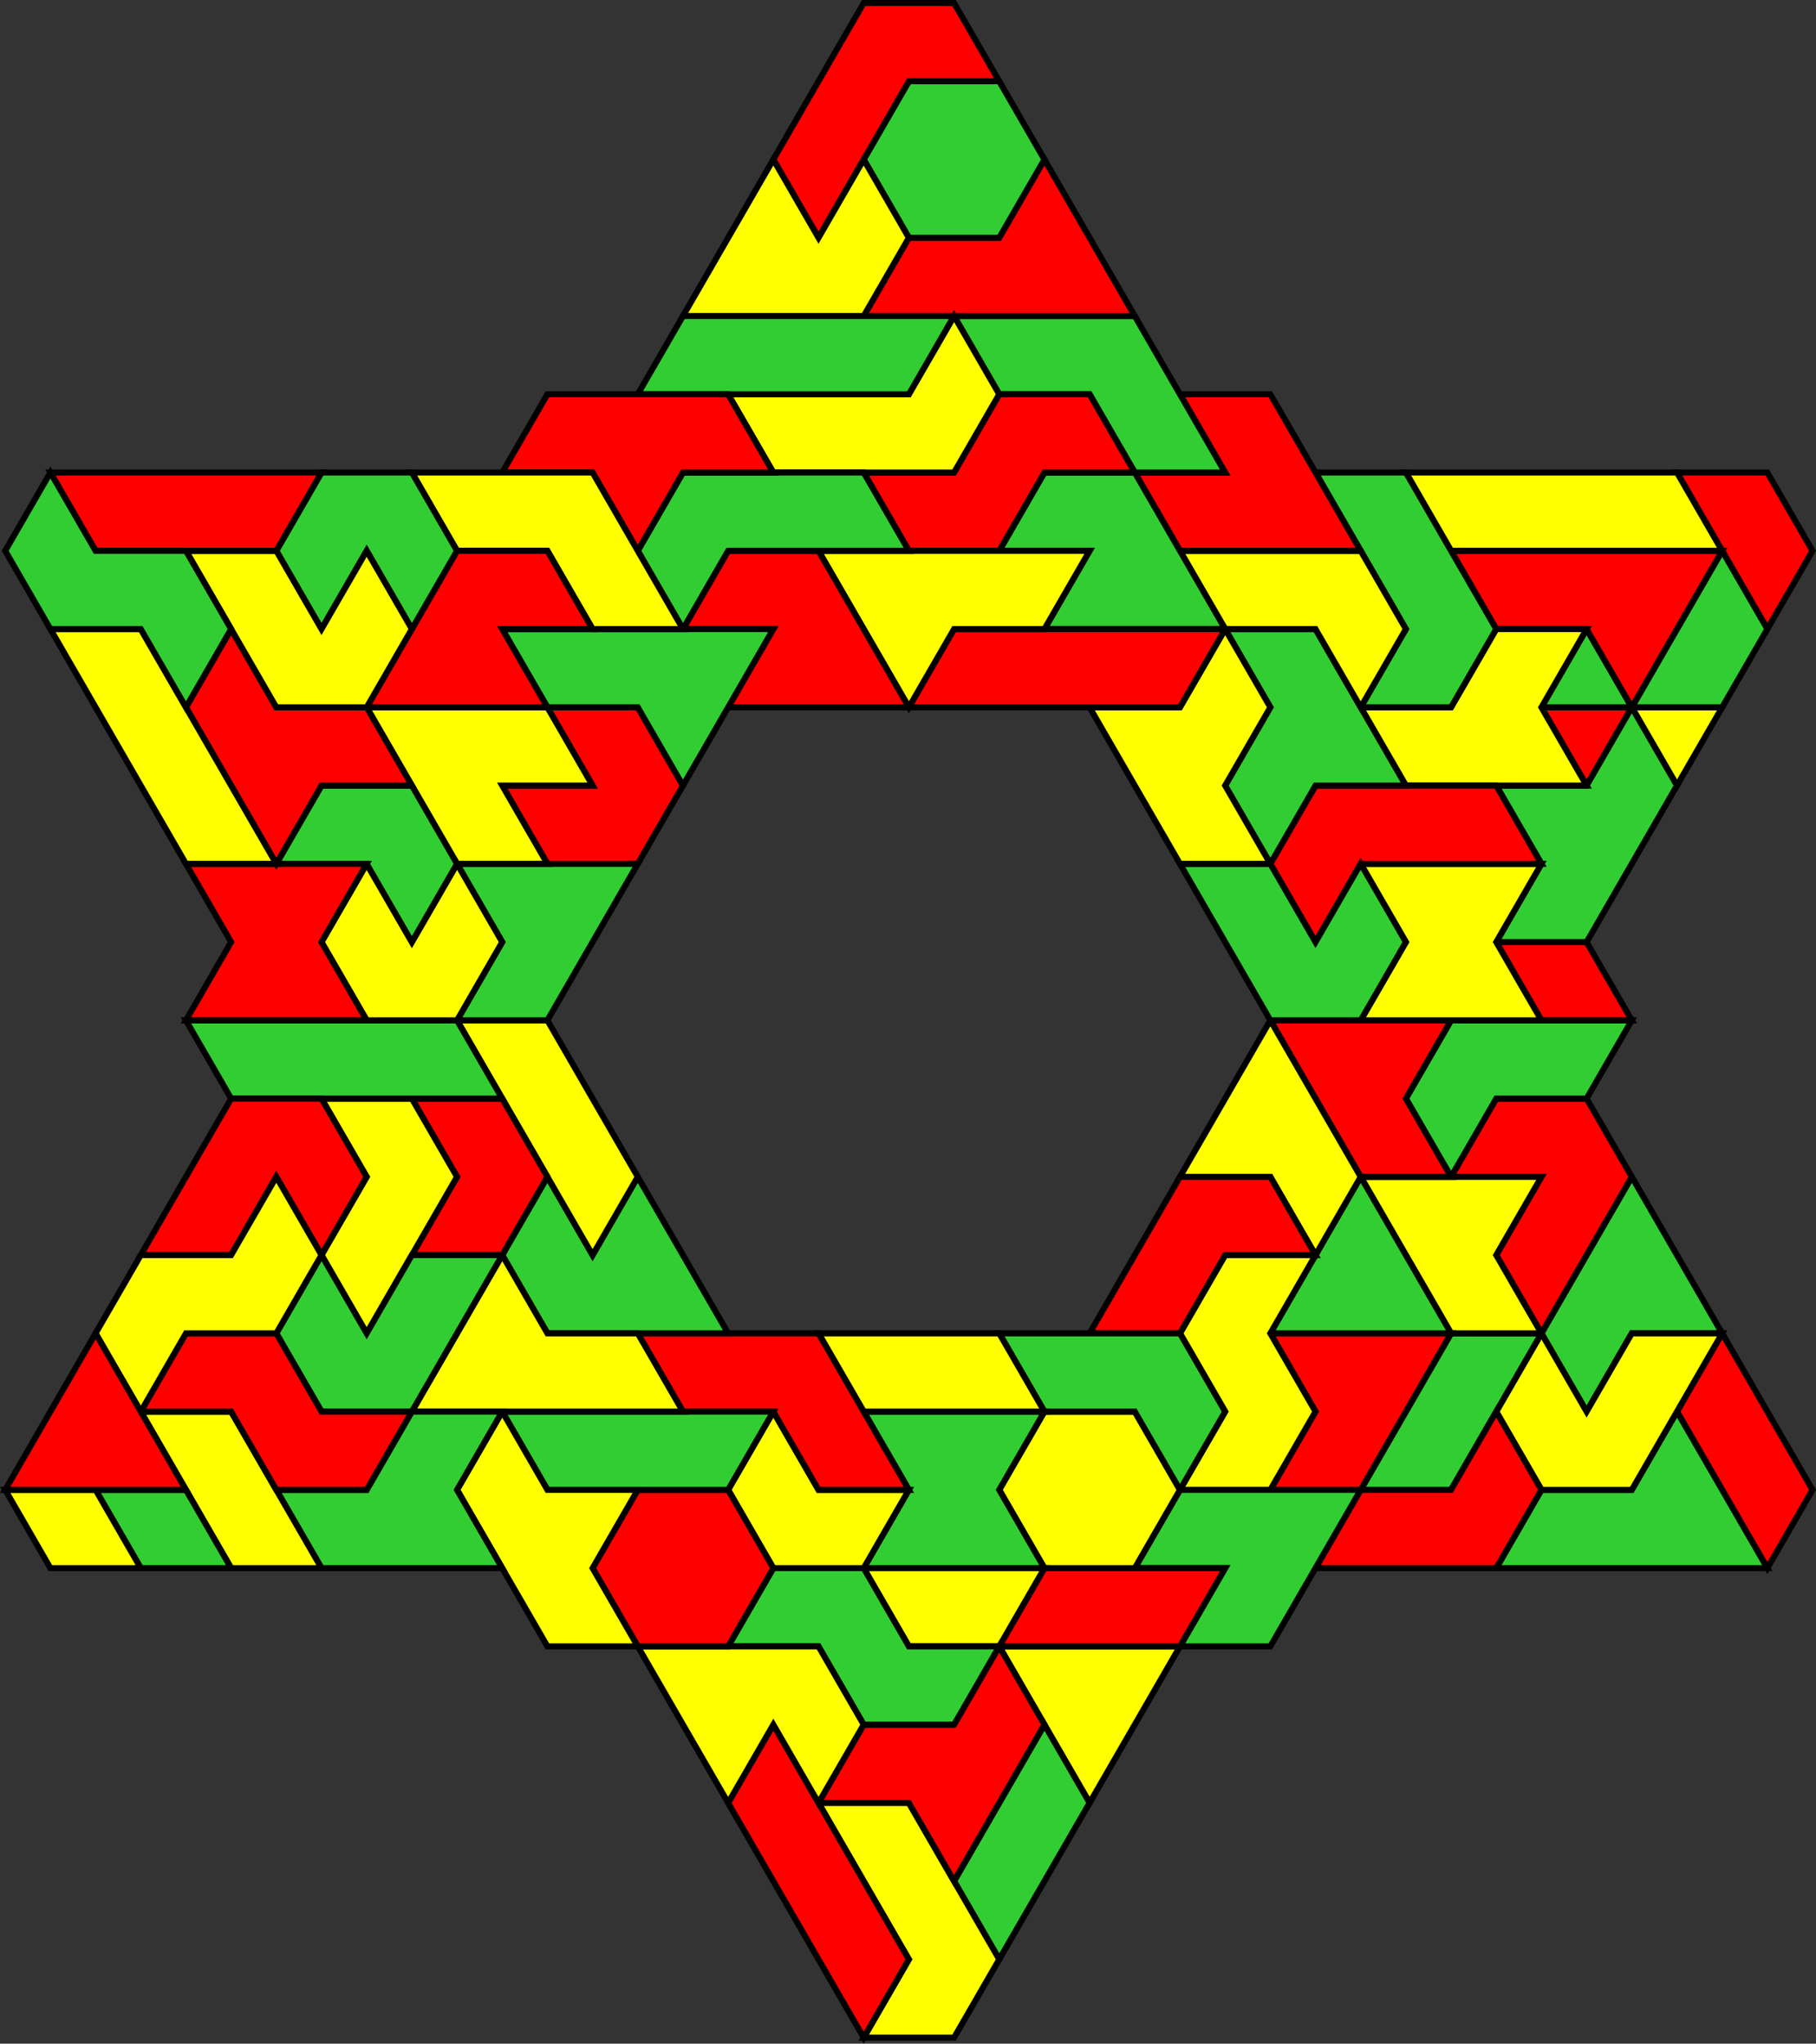 <?xml version="1.0" encoding="UTF-8" standalone="no"?>
<svg
   xmlns:dc="http://purl.org/dc/elements/1.1/"
   xmlns:cc="http://creativecommons.org/ns#"
   xmlns:rdf="http://www.w3.org/1999/02/22-rdf-syntax-ns#"
   xmlns:svg="http://www.w3.org/2000/svg"
   xmlns="http://www.w3.org/2000/svg"
   xmlns:sodipodi="http://sodipodi.sourceforge.net/DTD/sodipodi-0.dtd"
   xmlns:inkscape="http://www.inkscape.org/namespaces/inkscape"
   inkscape:version="1.0 (4035a4fb49, 2020-05-01)"
   sodipodi:docname="1-6os3stern498.svg"
   id="svg198"
   version="1.1"
   height="339.25"
   width="301.443">
  <rect width="100%" height="100%" fill="#333333" stroke="none"/>
  <sodipodi:namedview
     inkscape:current-layer="svg198"
     inkscape:window-maximized="0"
     inkscape:window-y="0"
     inkscape:window-x="0"
     inkscape:cy="245.65388"
     inkscape:cx="301.0104"
     inkscape:zoom="0.10375"
     showgrid="false"
     id="namedview200"
     inkscape:window-height="480"
     inkscape:window-width="815"
     inkscape:pageshadow="2"
     inkscape:pageopacity="0"
     guidetolerance="10"
     gridtolerance="10"
     objecttolerance="10"
     borderopacity="1"
     bordercolor="#666666"
     pagecolor="#ffffff" />
  <defs
     id="defs4">
    <style
       id="style2"
       type="text/css"><![CDATA[ path {fill:none; stroke:black } line {stroke:black} ]]></style>
  </defs>
  <polygon
     transform="matrix(0.5,0,0,0.5,-24.134,-15.995)"
     id="polygon6"
     stroke-width="2"
     stroke="#000000"
     fill="#ff0000"
     points="635,552.61 620,526.62 605,500.64 620,474.66 635,500.64 650,526.62 " />
  <polygon
     transform="matrix(0.5,0,0,0.5,-24.134,-15.995)"
     id="polygon8"
     stroke-width="2"
     stroke="#000000"
     fill="#32cd32"
     points="590,474.66 575,500.64 560,474.66 575,448.68 590,422.7 605,448.68 620,474.66 " />
  <polygon
     transform="matrix(0.5,0,0,0.5,-24.134,-15.995)"
     id="polygon10"
     stroke-width="2"
     stroke="#000000"
     fill="#32cd32"
     points="605,552.61 575,552.61 545,552.61 560,526.62 590,526.62 605,500.64 620,526.62 635,552.61 " />
  <polygon
     transform="matrix(0.5,0,0,0.5,-24.134,-15.995)"
     id="polygon12"
     stroke-width="2"
     stroke="#000000"
     fill="#ffff00"
     points="620,474.66 605,500.64 590,526.62 560,526.62 545,500.64 560,474.66 575,500.64 590,474.66 " />
  <polygon
     transform="matrix(0.5,0,0,0.5,-24.134,-15.995)"
     id="polygon14"
     stroke-width="2"
     stroke="#000000"
     fill="#ff0000"
     points="575,448.68 560,474.66 545,448.68 560,422.7 530,422.7 545,396.72 575,396.72 590,422.7 " />
  <polygon
     transform="matrix(0.5,0,0,0.5,-24.134,-15.995)"
     id="polygon16"
     stroke-width="2"
     stroke="#000000"
     fill="#32cd32"
     points="575,396.72 545,396.72 530,422.7 515,396.72 530,370.74 560,370.74 590,370.74 " />
  <polygon
     transform="matrix(0.5,0,0,0.5,-24.134,-15.995)"
     id="polygon18"
     stroke-width="2"
     stroke="#000000"
     fill="#32cd32"
     points="530,526.62 500,526.62 515,500.64 530,474.66 560,474.66 545,500.64 " />
  <polygon
     transform="matrix(0.5,0,0,0.5,-24.134,-15.995)"
     id="polygon20"
     stroke-width="2"
     stroke="#000000"
     fill="#ffff00"
     points="545,448.68 560,474.66 530,474.66 515,448.68 500,422.7 530,422.7 560,422.7 " />
  <polygon
     transform="matrix(0.5,0,0,0.5,-24.134,-15.995)"
     id="polygon22"
     stroke-width="2"
     stroke="#000000"
     fill="#ff0000"
     points="515,552.61 485,552.61 500,526.62 530,526.62 545,500.64 560,526.62 545,552.61 " />
  <polygon
     transform="matrix(0.5,0,0,0.5,-24.134,-15.995)"
     id="polygon24"
     stroke-width="2"
     stroke="#000000"
     fill="#ff0000"
     points="515,500.64 500,526.62 470,526.62 485,500.64 470,474.66 500,474.66 530,474.66 " />
  <polygon
     transform="matrix(0.5,0,0,0.5,-24.134,-15.995)"
     id="polygon26"
     stroke-width="2"
     stroke="#000000"
     fill="#32cd32"
     points="500,474.66 470,474.66 485,448.68 500,422.7 515,448.68 530,474.66 " />
  <polygon
     transform="matrix(0.5,0,0,0.5,-24.134,-15.995)"
     id="polygon28"
     stroke-width="2"
     stroke="#000000"
     fill="#ff0000"
     points="515,396.72 530,422.7 500,422.7 485,396.72 470,370.74 500,370.74 530,370.74 " />
  <polygon
     transform="matrix(0.5,0,0,0.5,-24.134,-15.995)"
     id="polygon30"
     stroke-width="2"
     stroke="#000000"
     fill="#ffff00"
     points="485,500.64 470,526.62 440,526.62 455,500.64 440,474.66 455,448.68 485,448.68 470,474.66 " />
  <polygon
     transform="matrix(0.5,0,0,0.5,-24.134,-15.995)"
     id="polygon32"
     stroke-width="2"
     stroke="#000000"
     fill="#ffff00"
     points="485,448.68 470,422.7 440,422.7 455,396.72 470,370.74 485,396.72 500,422.7 " />
  <polygon
     transform="matrix(0.5,0,0,0.5,-24.134,-15.995)"
     id="polygon34"
     stroke-width="2"
     stroke="#000000"
     fill="#32cd32"
     points="485,552.61 470,578.59 440,578.59 455,552.61 425,552.61 440,526.62 470,526.62 500,526.62 " />
  <polygon
     transform="matrix(0.5,0,0,0.5,-24.134,-15.995)"
     id="polygon36"
     stroke-width="2"
     stroke="#000000"
     fill="#ff0000"
     points="455,448.68 440,474.66 410,474.66 425,448.68 440,422.7 470,422.7 485,448.68 " />
  <polygon
     transform="matrix(0.5,0,0,0.5,-24.134,-15.995)"
     id="polygon38"
     stroke-width="2"
     stroke="#000000"
     fill="#ffff00"
     points="425,604.57 410,630.55 395,604.57 380,578.59 410,578.59 440,578.59 " />
  <polygon
     transform="matrix(0.5,0,0,0.5,-24.134,-15.995)"
     id="polygon40"
     stroke-width="2"
     stroke="#000000"
     fill="#ff0000"
     points="440,578.59 410,578.59 380,578.59 395,552.61 425,552.61 455,552.61 " />
  <polygon
     transform="matrix(0.5,0,0,0.5,-24.134,-15.995)"
     id="polygon42"
     stroke-width="2"
     stroke="#000000"
     fill="#ffff00"
     points="425,552.61 395,552.61 380,526.62 395,500.64 425,500.64 440,526.62 " />
  <polygon
     transform="matrix(0.5,0,0,0.5,-24.134,-15.995)"
     id="polygon44"
     stroke-width="2"
     stroke="#000000"
     fill="#32cd32"
     points="455,500.64 440,526.62 425,500.64 395,500.64 380,474.66 410,474.66 440,474.66 " />
  <polygon
     transform="matrix(0.5,0,0,0.5,-24.134,-15.995)"
     id="polygon46"
     stroke-width="2"
     stroke="#000000"
     fill="#32cd32"
     points="380,682.51 365,656.53 380,630.55 395,604.57 410,630.55 395,656.53 " />
  <polygon
     transform="matrix(0.5,0,0,0.5,-24.134,-15.995)"
     id="polygon48"
     stroke-width="2"
     stroke="#000000"
     fill="#ffff00"
     points="380,578.59 350,578.59 335,552.61 365,552.61 395,552.61 " />
  <polygon
     transform="matrix(0.5,0,0,0.5,-24.134,-15.995)"
     id="polygon50"
     stroke-width="2"
     stroke="#000000"
     fill="#32cd32"
     points="380,526.62 395,552.61 365,552.61 335,552.61 350,526.62 335,500.64 365,500.64 395,500.64 " />
  <polygon
     transform="matrix(0.5,0,0,0.5,-24.134,-15.995)"
     id="polygon52"
     stroke-width="2"
     stroke="#000000"
     fill="#ffff00"
     points="380,682.51 365,708.49 335,708.49 350,682.51 335,656.53 320,630.55 350,630.55 365,656.53 " />
  <polygon
     transform="matrix(0.5,0,0,0.5,-24.134,-15.995)"
     id="polygon54"
     stroke-width="2"
     stroke="#000000"
     fill="#ff0000"
     points="365,656.53 350,630.55 320,630.55 335,604.57 365,604.57 380,578.59 395,604.57 380,630.55 " />
  <polygon
     transform="matrix(0.5,0,0,0.5,-24.134,-15.995)"
     id="polygon56"
     stroke-width="2"
     stroke="#000000"
     fill="#ffff00"
     points="395,500.64 365,500.64 335,500.64 320,474.66 350,474.66 380,474.66 " />
  <polygon
     transform="matrix(0.5,0,0,0.5,-24.134,-15.995)"
     id="polygon58"
     stroke-width="2"
     stroke="#000000"
     fill="#ff0000"
     points="350,682.51 335,708.49 320,682.51 305,656.53 290,630.55 305,604.57 320,630.55 335,656.53 " />
  <polygon
     transform="matrix(0.5,0,0,0.5,-24.134,-15.995)"
     id="polygon60"
     stroke-width="2"
     stroke="#000000"
     fill="#32cd32"
     points="380,578.59 365,604.57 335,604.57 320,578.59 290,578.59 305,552.61 335,552.61 350,578.59 " />
  <polygon
     transform="matrix(0.5,0,0,0.5,-24.134,-15.995)"
     id="polygon62"
     stroke-width="2"
     stroke="#000000"
     fill="#ffff00"
     points="335,552.61 305,552.61 290,526.62 305,500.64 320,526.62 350,526.62 " />
  <polygon
     transform="matrix(0.5,0,0,0.5,-24.134,-15.995)"
     id="polygon64"
     stroke-width="2"
     stroke="#000000"
     fill="#ffff00"
     points="335,604.57 320,630.55 305,604.57 290,630.55 275,604.57 260,578.59 290,578.59 320,578.59 " />
  <polygon
     transform="matrix(0.5,0,0,0.5,-24.134,-15.995)"
     id="polygon66"
     stroke-width="2"
     stroke="#000000"
     fill="#ff0000"
     points="335,500.64 350,526.62 320,526.62 305,500.64 275,500.64 260,474.66 290,474.66 320,474.66 " />
  <polygon
     transform="matrix(0.5,0,0,0.5,-24.134,-15.995)"
     id="polygon68"
     stroke-width="2"
     stroke="#000000"
     fill="#ff0000"
     points="290,578.59 260,578.59 245,552.61 260,526.62 290,526.62 305,552.61 " />
  <polygon
     transform="matrix(0.5,0,0,0.5,-24.134,-15.995)"
     id="polygon70"
     stroke-width="2"
     stroke="#000000"
     fill="#32cd32"
     points="305,500.64 290,526.62 260,526.62 230,526.62 215,500.64 245,500.64 275,500.64 " />
  <polygon
     transform="matrix(0.5,0,0,0.5,-24.134,-15.995)"
     id="polygon72"
     stroke-width="2"
     stroke="#000000"
     fill="#32cd32"
     points="275,448.68 290,474.66 260,474.66 230,474.66 215,448.68 230,422.7 245,448.68 260,422.7 " />
  <polygon
     transform="matrix(0.5,0,0,0.5,-24.134,-15.995)"
     id="polygon74"
     stroke-width="2"
     stroke="#000000"
     fill="#ffff00"
     points="245,552.61 260,578.59 230,578.59 215,552.61 200,526.62 215,500.64 230,526.62 260,526.62 " />
  <polygon
     transform="matrix(0.5,0,0,0.5,-24.134,-15.995)"
     id="polygon76"
     stroke-width="2"
     stroke="#000000"
     fill="#ffff00"
     points="260,422.7 245,448.68 230,422.7 215,396.72 200,370.74 230,370.74 245,396.72 " />
  <polygon
     transform="matrix(0.5,0,0,0.5,-24.134,-15.995)"
     id="polygon78"
     stroke-width="2"
     stroke="#000000"
     fill="#ffff00"
     points="275,500.64 245,500.64 215,500.64 185,500.64 200,474.66 215,448.68 230,474.66 260,474.66 " />
  <polygon
     transform="matrix(0.5,0,0,0.5,-24.134,-15.995)"
     id="polygon80"
     stroke-width="2"
     stroke="#000000"
     fill="#ff0000"
     points="215,448.68 185,448.68 200,422.7 185,396.72 215,396.72 230,422.7 " />
  <polygon
     transform="matrix(0.5,0,0,0.5,-24.134,-15.995)"
     id="polygon82"
     stroke-width="2"
     stroke="#000000"
     fill="#ffff00"
     points="185,448.68 170,474.66 155,448.68 170,422.7 155,396.72 185,396.72 200,422.7 " />
  <polygon
     transform="matrix(0.5,0,0,0.5,-24.134,-15.995)"
     id="polygon84"
     stroke-width="2"
     stroke="#000000"
     fill="#32cd32"
     points="215,552.61 185,552.61 155,552.61 140,526.62 170,526.62 185,500.64 215,500.64 200,526.62 " />
  <polygon
     transform="matrix(0.5,0,0,0.5,-24.134,-15.995)"
     id="polygon86"
     stroke-width="2"
     stroke="#000000"
     fill="#32cd32"
     points="215,448.68 200,474.66 185,500.64 155,500.64 140,474.66 155,448.68 170,474.66 185,448.68 " />
  <polygon
     transform="matrix(0.5,0,0,0.5,-24.134,-15.995)"
     id="polygon88"
     stroke-width="2"
     stroke="#000000"
     fill="#32cd32"
     points="200,370.74 215,396.72 185,396.72 155,396.72 125,396.72 110,370.74 140,370.74 170,370.74 " />
  <polygon
     transform="matrix(0.5,0,0,0.5,-24.134,-15.995)"
     id="polygon90"
     stroke-width="2"
     stroke="#000000"
     fill="#ffff00"
     points="155,552.61 125,552.61 110,526.62 95,500.64 125,500.64 140,526.62 " />
  <polygon
     transform="matrix(0.5,0,0,0.5,-24.134,-15.995)"
     id="polygon92"
     stroke-width="2"
     stroke="#000000"
     fill="#ff0000"
     points="185,500.64 170,526.62 140,526.62 125,500.64 95,500.64 110,474.66 140,474.66 155,500.64 " />
  <polygon
     transform="matrix(0.5,0,0,0.5,-24.134,-15.995)"
     id="polygon94"
     stroke-width="2"
     stroke="#000000"
     fill="#ff0000"
     points="155,448.68 140,422.7 125,448.68 95,448.68 110,422.7 125,396.72 155,396.72 170,422.7 " />
  <polygon
     transform="matrix(0.5,0,0,0.5,-24.134,-15.995)"
     id="polygon96"
     stroke-width="2"
     stroke="#000000"
     fill="#32cd32"
     points="95,552.61 80,526.62 110,526.62 125,552.61 " />
  <polygon
     transform="matrix(0.5,0,0,0.5,-24.134,-15.995)"
     id="polygon98"
     stroke-width="2"
     stroke="#000000"
     fill="#ffff00"
     points="110,474.66 95,500.64 80,474.66 95,448.68 125,448.68 140,422.7 155,448.68 140,474.66 " />
  <polygon
     transform="matrix(0.5,0,0,0.5,-24.134,-15.995)"
     id="polygon100"
     stroke-width="2"
     stroke="#000000"
     fill="#ffff00"
     points="65,552.61 50,526.62 80,526.62 95,552.61 " />
  <polygon
     transform="matrix(0.5,0,0,0.5,-24.134,-15.995)"
     id="polygon102"
     stroke-width="2"
     stroke="#000000"
     fill="#ff0000"
     points="80,526.62 50,526.62 65,500.64 80,474.66 95,500.64 110,526.62 " />
  <polygon
     transform="matrix(0.5,0,0,0.5,-24.134,-15.995)"
     id="polygon104"
     stroke-width="2"
     stroke="#000000"
     fill="#ff0000"
     points="635,240.84 620,214.86 605,188.87 635,188.87 650,214.86 " />
  <polygon
     transform="matrix(0.5,0,0,0.5,-24.134,-15.995)"
     id="polygon106"
     stroke-width="2"
     stroke="#000000"
     fill="#ffff00"
     points="590,266.82 620,266.82 605,292.8 " />
  <polygon
     transform="matrix(0.5,0,0,0.5,-24.134,-15.995)"
     id="polygon108"
     stroke-width="2"
     stroke="#000000"
     fill="#32cd32"
     points="590,266.82 605,240.84 620,214.86 635,240.84 620,266.82 " />
  <polygon
     transform="matrix(0.5,0,0,0.5,-24.134,-15.995)"
     id="polygon110"
     stroke-width="2"
     stroke="#000000"
     fill="#ff0000"
     points="560,266.82 590,266.82 575,292.8 " />
  <polygon
     transform="matrix(0.5,0,0,0.5,-24.134,-15.995)"
     id="polygon112"
     stroke-width="2"
     stroke="#000000"
     fill="#32cd32"
     points="575,240.84 590,266.82 560,266.82 " />
  <polygon
     transform="matrix(0.5,0,0,0.5,-24.134,-15.995)"
     id="polygon114"
     stroke-width="2"
     stroke="#000000"
     fill="#ff0000"
     points="560,370.74 545,344.76 575,344.76 590,370.74 " />
  <polygon
     transform="matrix(0.5,0,0,0.5,-24.134,-15.995)"
     id="polygon116"
     stroke-width="2"
     stroke="#000000"
     fill="#32cd32"
     points="575,344.76 545,344.76 560,318.78 545,292.8 575,292.8 590,266.82 605,292.8 590,318.78 " />
  <polygon
     transform="matrix(0.5,0,0,0.5,-24.134,-15.995)"
     id="polygon118"
     stroke-width="2"
     stroke="#000000"
     fill="#ff0000"
     points="620,214.86 605,240.84 590,266.82 575,240.84 545,240.84 530,214.86 560,214.86 590,214.86 " />
  <polygon
     transform="matrix(0.5,0,0,0.5,-24.134,-15.995)"
     id="polygon120"
     stroke-width="2"
     stroke="#000000"
     fill="#ffff00"
     points="605,188.87 620,214.86 590,214.86 560,214.86 530,214.86 515,188.87 545,188.87 575,188.87 " />
  <polygon
     transform="matrix(0.5,0,0,0.5,-24.134,-15.995)"
     id="polygon122"
     stroke-width="2"
     stroke="#000000"
     fill="#ffff00"
     points="545,344.76 560,370.74 530,370.74 500,370.74 515,344.76 500,318.78 530,318.78 560,318.78 " />
  <polygon
     transform="matrix(0.5,0,0,0.5,-24.134,-15.995)"
     id="polygon124"
     stroke-width="2"
     stroke="#000000"
     fill="#ffff00"
     points="575,292.8 545,292.8 515,292.8 500,266.82 530,266.82 545,240.84 575,240.84 560,266.82 " />
  <polygon
     transform="matrix(0.5,0,0,0.5,-24.134,-15.995)"
     id="polygon126"
     stroke-width="2"
     stroke="#000000"
     fill="#32cd32"
     points="545,240.84 530,266.82 500,266.82 515,240.84 500,214.86 485,188.87 515,188.87 530,214.86 " />
  <polygon
     transform="matrix(0.5,0,0,0.5,-24.134,-15.995)"
     id="polygon128"
     stroke-width="2"
     stroke="#000000"
     fill="#ff0000"
     points="560,318.78 530,318.78 500,318.78 485,344.76 470,318.78 485,292.8 515,292.8 545,292.8 " />
  <polygon
     transform="matrix(0.5,0,0,0.5,-24.134,-15.995)"
     id="polygon130"
     stroke-width="2"
     stroke="#000000"
     fill="#32cd32"
     points="515,292.8 485,292.8 470,318.78 455,292.8 470,266.82 455,240.84 485,240.84 500,266.82 " />
  <polygon
     transform="matrix(0.5,0,0,0.5,-24.134,-15.995)"
     id="polygon132"
     stroke-width="2"
     stroke="#000000"
     fill="#32cd32"
     points="500,318.78 515,344.76 500,370.74 470,370.74 455,344.76 440,318.78 470,318.78 485,344.76 " />
  <polygon
     transform="matrix(0.5,0,0,0.5,-24.134,-15.995)"
     id="polygon134"
     stroke-width="2"
     stroke="#000000"
     fill="#ffff00"
     points="515,240.84 500,266.82 485,240.84 455,240.84 440,214.86 470,214.86 500,214.86 " />
  <polygon
     transform="matrix(0.5,0,0,0.5,-24.134,-15.995)"
     id="polygon136"
     stroke-width="2"
     stroke="#000000"
     fill="#ff0000"
     points="500,214.86 470,214.86 440,214.86 425,188.87 455,188.87 440,162.89 470,162.89 485,188.87 " />
  <polygon
     transform="matrix(0.5,0,0,0.5,-24.134,-15.995)"
     id="polygon138"
     stroke-width="2"
     stroke="#000000"
     fill="#ffff00"
     points="470,318.78 440,318.78 425,292.8 410,266.82 440,266.82 455,240.84 470,266.82 455,292.8 " />
  <polygon
     transform="matrix(0.5,0,0,0.5,-24.134,-15.995)"
     id="polygon140"
     stroke-width="2"
     stroke="#000000"
     fill="#32cd32"
     points="455,240.84 425,240.84 395,240.84 410,214.86 380,214.86 395,188.87 425,188.87 440,214.86 " />
  <polygon
     transform="matrix(0.5,0,0,0.5,-24.134,-15.995)"
     id="polygon142"
     stroke-width="2"
     stroke="#000000"
     fill="#32cd32"
     points="440,162.89 455,188.87 425,188.87 410,162.89 380,162.89 365,136.91 395,136.91 425,136.91 " />
  <polygon
     transform="matrix(0.5,0,0,0.5,-24.134,-15.995)"
     id="polygon144"
     stroke-width="2"
     stroke="#000000"
     fill="#ff0000"
     points="455,240.84 440,266.82 410,266.82 380,266.82 350,266.82 365,240.84 395,240.84 425,240.84 " />
  <polygon
     transform="matrix(0.5,0,0,0.5,-24.134,-15.995)"
     id="polygon146"
     stroke-width="2"
     stroke="#000000"
     fill="#ff0000"
     points="395,188.87 380,214.86 350,214.86 335,188.87 365,188.87 380,162.89 410,162.89 425,188.87 " />
  <polygon
     transform="matrix(0.5,0,0,0.5,-24.134,-15.995)"
     id="polygon148"
     stroke-width="2"
     stroke="#000000"
     fill="#ff0000"
     points="395,136.91 365,136.91 335,136.91 350,110.93 380,110.93 395,84.95 410,110.93 425,136.91 " />
  <polygon
     transform="matrix(0.5,0,0,0.5,-24.134,-15.995)"
     id="polygon150"
     stroke-width="2"
     stroke="#000000"
     fill="#32cd32"
     points="380,110.93 350,110.93 335,84.95 350,58.97 380,58.97 395,84.95 " />
  <polygon
     transform="matrix(0.5,0,0,0.5,-24.134,-15.995)"
     id="polygon152"
     stroke-width="2"
     stroke="#000000"
     fill="#ffff00"
     points="410,214.86 395,240.84 365,240.84 350,266.82 335,240.84 320,214.86 350,214.86 380,214.86 " />
  <polygon
     transform="matrix(0.5,0,0,0.5,-24.134,-15.995)"
     id="polygon154"
     stroke-width="2"
     stroke="#000000"
     fill="#ff0000"
     points="350,58.97 335,84.95 320,110.93 305,84.95 320,58.97 335,32.99 365,32.99 380,58.97 " />
  <polygon
     transform="matrix(0.5,0,0,0.5,-24.134,-15.995)"
     id="polygon156"
     stroke-width="2"
     stroke="#000000"
     fill="#ffff00"
     points="335,188.87 305,188.87 290,162.89 320,162.89 350,162.89 365,136.91 380,162.89 365,188.87 " />
  <polygon
     transform="matrix(0.5,0,0,0.5,-24.134,-15.995)"
     id="polygon158"
     stroke-width="2"
     stroke="#000000"
     fill="#ff0000"
     points="350,266.82 320,266.82 290,266.82 305,240.84 275,240.84 290,214.86 320,214.86 335,240.84 " />
  <polygon
     transform="matrix(0.5,0,0,0.5,-24.134,-15.995)"
     id="polygon160"
     stroke-width="2"
     stroke="#000000"
     fill="#ffff00"
     points="350,110.93 335,136.91 305,136.91 275,136.91 290,110.93 305,84.95 320,110.93 335,84.95 " />
  <polygon
     transform="matrix(0.5,0,0,0.5,-24.134,-15.995)"
     id="polygon162"
     stroke-width="2"
     stroke="#000000"
     fill="#32cd32"
     points="350,214.86 320,214.86 290,214.86 275,240.84 260,214.86 275,188.87 305,188.87 335,188.87 " />
  <polygon
     transform="matrix(0.5,0,0,0.5,-24.134,-15.995)"
     id="polygon164"
     stroke-width="2"
     stroke="#000000"
     fill="#32cd32"
     points="365,136.91 350,162.89 320,162.89 290,162.89 260,162.89 275,136.91 305,136.91 335,136.91 " />
  <polygon
     transform="matrix(0.5,0,0,0.5,-24.134,-15.995)"
     id="polygon166"
     stroke-width="2"
     stroke="#000000"
     fill="#ff0000"
     points="260,318.78 230,318.78 215,292.8 245,292.8 230,266.82 260,266.82 275,292.8 " />
  <polygon
     transform="matrix(0.5,0,0,0.5,-24.134,-15.995)"
     id="polygon168"
     stroke-width="2"
     stroke="#000000"
     fill="#32cd32"
     points="305,240.84 290,266.82 275,292.8 260,266.82 230,266.82 215,240.84 245,240.84 275,240.84 " />
  <polygon
     transform="matrix(0.5,0,0,0.5,-24.134,-15.995)"
     id="polygon170"
     stroke-width="2"
     stroke="#000000"
     fill="#ff0000"
     points="305,188.87 275,188.87 260,214.86 245,188.87 215,188.87 230,162.89 260,162.89 290,162.89 " />
  <polygon
     transform="matrix(0.5,0,0,0.5,-24.134,-15.995)"
     id="polygon172"
     stroke-width="2"
     stroke="#000000"
     fill="#32cd32"
     points="245,344.76 230,370.74 200,370.74 215,344.76 200,318.78 230,318.78 260,318.78 " />
  <polygon
     transform="matrix(0.5,0,0,0.5,-24.134,-15.995)"
     id="polygon174"
     stroke-width="2"
     stroke="#000000"
     fill="#ffff00"
     points="260,214.86 275,240.84 245,240.84 230,214.86 200,214.86 185,188.87 215,188.87 245,188.87 " />
  <polygon
     transform="matrix(0.5,0,0,0.5,-24.134,-15.995)"
     id="polygon176"
     stroke-width="2"
     stroke="#000000"
     fill="#ffff00"
     points="245,292.8 215,292.8 230,318.78 200,318.78 185,292.8 170,266.82 200,266.82 230,266.82 " />
  <polygon
     transform="matrix(0.5,0,0,0.5,-24.134,-15.995)"
     id="polygon178"
     stroke-width="2"
     stroke="#000000"
     fill="#ff0000"
     points="215,240.84 230,266.82 200,266.82 170,266.82 185,240.84 200,214.86 230,214.86 245,240.84 " />
  <polygon
     transform="matrix(0.5,0,0,0.5,-24.134,-15.995)"
     id="polygon180"
     stroke-width="2"
     stroke="#000000"
     fill="#ffff00"
     points="215,344.76 200,370.74 170,370.74 155,344.76 170,318.78 185,344.76 200,318.78 " />
  <polygon
     transform="matrix(0.5,0,0,0.5,-24.134,-15.995)"
     id="polygon182"
     stroke-width="2"
     stroke="#000000"
     fill="#32cd32"
     points="185,344.76 170,318.78 140,318.78 155,292.8 185,292.8 200,318.78 " />
  <polygon
     transform="matrix(0.5,0,0,0.5,-24.134,-15.995)"
     id="polygon184"
     stroke-width="2"
     stroke="#000000"
     fill="#32cd32"
     points="185,240.84 170,214.86 155,240.84 140,214.86 155,188.87 185,188.87 200,214.86 " />
  <polygon
     transform="matrix(0.5,0,0,0.5,-24.134,-15.995)"
     id="polygon186"
     stroke-width="2"
     stroke="#000000"
     fill="#ff0000"
     points="155,344.76 170,370.74 140,370.74 110,370.74 125,344.76 110,318.78 140,318.78 170,318.78 " />
  <polygon
     transform="matrix(0.5,0,0,0.5,-24.134,-15.995)"
     id="polygon188"
     stroke-width="2"
     stroke="#000000"
     fill="#ff0000"
     points="185,292.8 155,292.8 140,318.78 125,292.8 110,266.82 125,240.84 140,266.82 170,266.82 " />
  <polygon
     transform="matrix(0.5,0,0,0.5,-24.134,-15.995)"
     id="polygon190"
     stroke-width="2"
     stroke="#000000"
     fill="#ffff00"
     points="170,214.86 185,240.84 170,266.82 140,266.82 125,240.84 110,214.86 140,214.86 155,240.84 " />
  <polygon
     transform="matrix(0.5,0,0,0.5,-24.134,-15.995)"
     id="polygon192"
     stroke-width="2"
     stroke="#000000"
     fill="#ffff00"
     points="125,292.8 140,318.78 110,318.78 95,292.8 80,266.82 65,240.84 95,240.84 110,266.82 " />
  <polygon
     transform="matrix(0.5,0,0,0.5,-24.134,-15.995)"
     id="polygon194"
     stroke-width="2"
     stroke="#000000"
     fill="#ff0000"
     points="155,188.87 140,214.86 110,214.86 80,214.86 65,188.87 95,188.87 125,188.87 " />
  <polygon
     transform="matrix(0.5,0,0,0.5,-24.134,-15.995)"
     id="polygon196"
     stroke-width="2"
     stroke="#000000"
     fill="#32cd32"
     points="125,240.84 110,266.82 95,240.84 65,240.84 50,214.86 65,188.87 80,214.86 110,214.86 " />
</svg>
